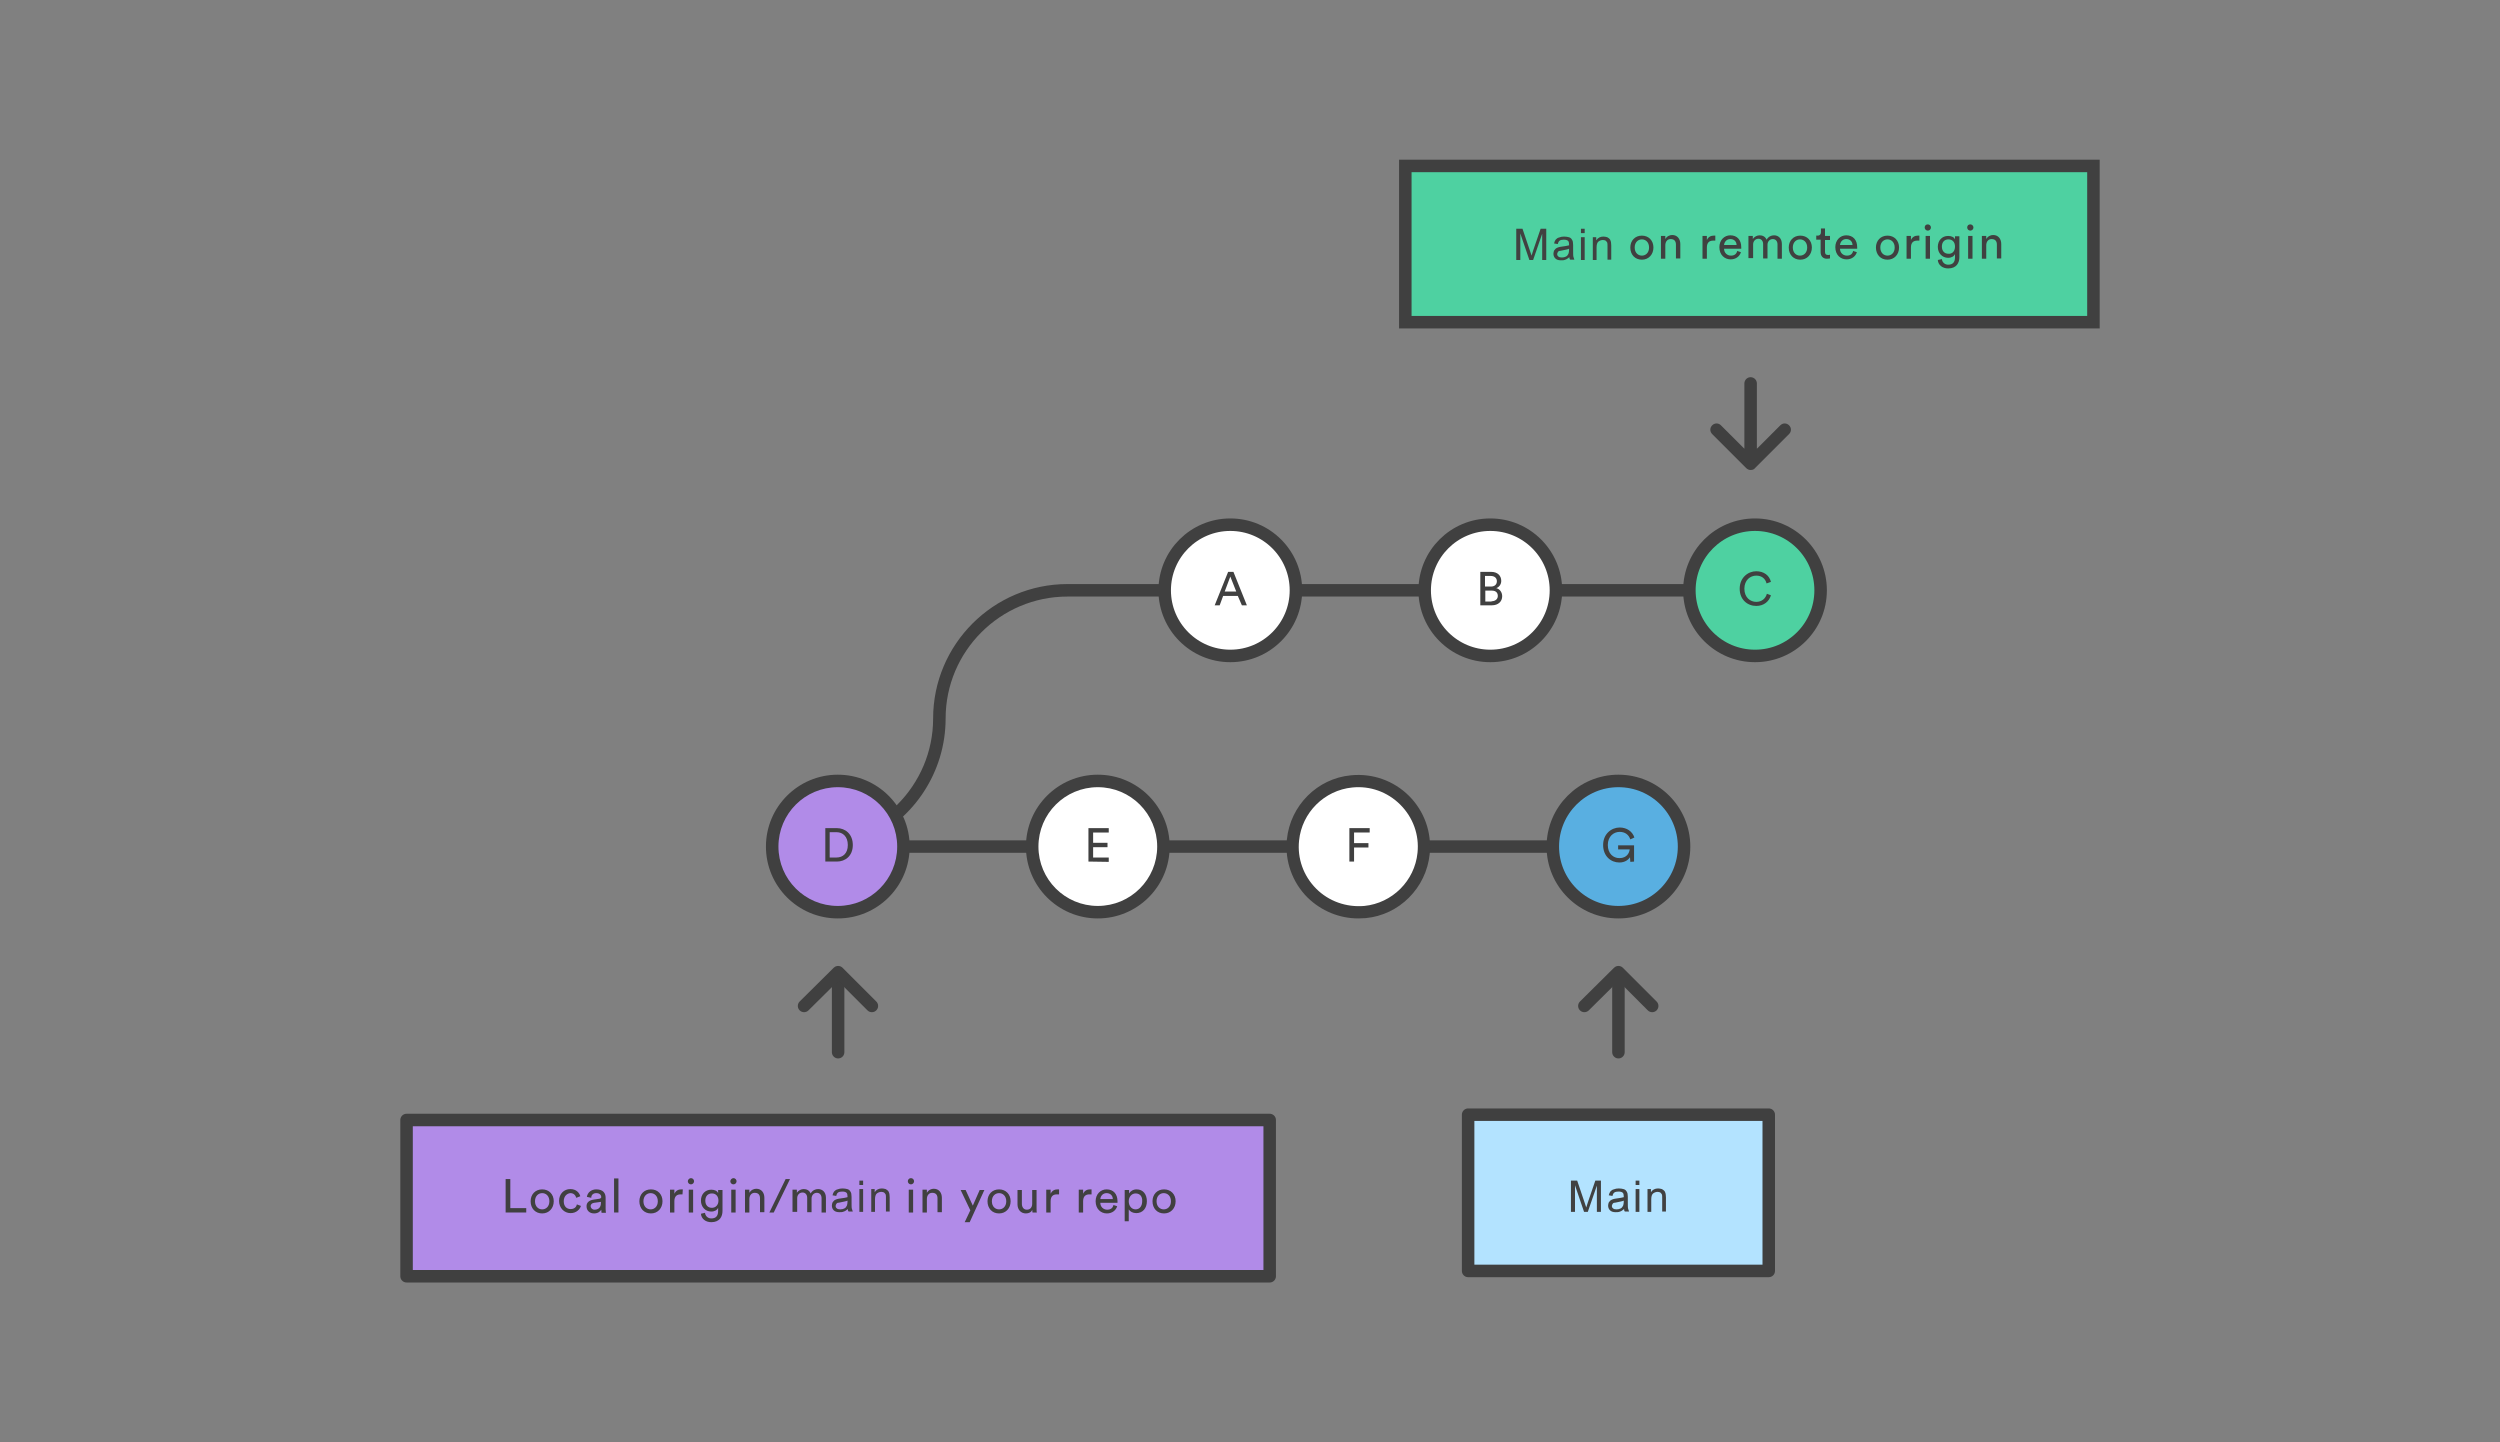 <?xml version="1.0" encoding="utf-8"?>
<!-- Generator: Adobe Illustrator 25.2.3, SVG Export Plug-In . SVG Version: 6.00 Build 0)  -->
<svg version="1.1" id="Layer_1" xmlns="http://www.w3.org/2000/svg" xmlns:xlink="http://www.w3.org/1999/xlink" x="0px" y="0px"
	 viewBox="0 0 800 461.5" style="enable-background:new 0 0 800 461.5;" xml:space="preserve">
<rect x="0" y="0" width="800" height="461.5" fill="#808080" stroke="none"/>
<style type="text/css">
	.st0{fill:#404040;}
	.st1{fill:#FFFFFF;}
	.st2{fill:#B18BE8;}
	.st3{fill:#4ED1A1;}
	.st4{fill:#FFFFFF;stroke:#404040;stroke-width:4;stroke-linecap:round;stroke-linejoin:round;stroke-miterlimit:10;}
	.st5{fill:#59AFE1;stroke:#404040;stroke-width:4;stroke-linejoin:round;stroke-miterlimit:10;}
	.st6{fill:none;stroke:#404040;stroke-width:4;stroke-linecap:round;stroke-linejoin:round;stroke-miterlimit:10;}
	.st7{fill:#B18BE8;stroke:#404040;stroke-width:4;stroke-linecap:round;stroke-linejoin:round;stroke-miterlimit:10;}
	.st8{fill:#4ED1A1;stroke:#404040;stroke-width:4;stroke-miterlimit:10;}
	.st9{fill:#B3E3FF;stroke:#404040;stroke-width:4;stroke-linecap:round;stroke-linejoin:round;stroke-miterlimit:10;}
	.st10{fill:#414141;}
</style>
<g>
	<path class="st0" d="M517.9,272.9H259.6c-1.1,0-2-0.9-2-2s0.9-2,2-2c21.5,0,39-17.5,39-39c0-23.7,19.3-43,43-43h220
		c1.1,0,2,0.9,2,2s-0.9,2-2,2h-220c-21.5,0-39,17.5-39,39c0,17.2-10.2,32.2-24.9,39h240.2c1.1,0,2,0.9,2,2S519,272.9,517.9,272.9z"
		/>
</g>
<g>
	<ellipse class="st1" cx="434.6" cy="270.9" rx="21" ry="21"/>
	<path class="st0" d="M434.7,293.9c-6.1,0-11.9-2.4-16.3-6.7c-4.9-4.9-7.3-11.7-6.6-18.6c1.1-10.8,9.7-19.5,20.5-20.5l0,0
		c6.9-0.7,13.7,1.7,18.6,6.6c4.9,4.9,7.3,11.7,6.6,18.6c-1.1,10.8-9.7,19.5-20.5,20.5C436.2,293.8,435.4,293.9,434.7,293.9z
		 M432.7,252c-8.9,0.9-16.1,8-17,17c-0.6,5.7,1.4,11.3,5.5,15.4c4,4,9.6,6,15.4,5.5c8.9-0.9,16.1-8,17-17c0.6-5.7-1.4-11.3-5.5-15.4
		S438.4,251.4,432.7,252L432.7,252z"/>
</g>
<g>
	<circle class="st1" cx="351.3" cy="270.9" r="21"/>
	<path class="st0" d="M351.3,293.9c-12.7,0-23-10.3-23-23s10.3-23,23-23s23,10.3,23,23S364,293.9,351.3,293.9z M351.3,251.9
		c-10.5,0-19,8.5-19,19s8.5,19,19,19s19-8.5,19-19S361.8,251.9,351.3,251.9z"/>
</g>
<g>
	<circle class="st2" cx="268.1" cy="270.9" r="21"/>
	<path class="st0" d="M268.1,293.9c-12.7,0-23-10.3-23-23s10.3-23,23-23c12.7,0,23,10.3,23,23S280.8,293.9,268.1,293.9z
		 M268.1,251.9c-10.5,0-19,8.5-19,19s8.5,19,19,19s19-8.5,19-19S278.6,251.9,268.1,251.9z"/>
</g>
<g>
	<path class="st3" d="M449.7,53.1h220.2v50H449.7V53.1z"/>
	<path class="st0" d="M671.9,105.1H447.7v-54h224.2V105.1z M451.7,101.1h216.2v-46H451.7V101.1z"/>
</g>
<g>
	<path class="st0" d="M560.2,150.4L560.2,150.4c-0.5,0-1-0.2-1.4-0.6l-10.9-10.9c-0.8-0.8-0.8-2,0-2.8s2-0.8,2.8,0l7.5,7.5v-20.9
		c0-1.1,0.9-2,2-2s2,0.9,2,2v20.9l7.5-7.5c0.8-0.8,2-0.8,2.8,0s0.8,2,0,2.8l-10.9,10.9C561.3,150.2,560.8,150.4,560.2,150.4z"/>
</g>
<path class="st0" d="M529.1,79.2c0,2.2-1.5,3.9-3.7,3.9s-3.7-1.6-3.7-3.9c0-2.2,1.5-3.8,3.7-3.8S529.1,77,529.1,79.2z M527.7,79.2
	c0-1.7-1.1-2.6-2.3-2.6s-2.3,0.9-2.3,2.6s1.1,2.6,2.3,2.6S527.7,80.9,527.7,79.2z"/>
<path class="st0" d="M532.9,82.8h-1.4v-7.3h1.4v1c0.5-0.9,1.4-1.3,2.2-1.3c1.7,0,2.6,1.3,2.6,2.9v4.6h-1.4v-4.4c0-1-0.4-1.8-1.7-1.8
	c-1.1,0-1.7,0.9-1.7,2L532.9,82.8L532.9,82.8z"/>
<path class="st0" d="M548.8,77c-0.2,0-0.4,0-0.6,0c-1.2,0-2,0.6-2,2.2v3.6h-1.4v-7.3h1.4v1.3c0.5-1.1,1.4-1.4,2.2-1.4
	c0.2,0,0.4,0,0.5,0V77H548.8z"/>
<path class="st0" d="M557.1,80.7c-0.4,1.3-1.6,2.3-3.3,2.3c-1.9,0-3.6-1.4-3.6-3.9c0-2.3,1.6-3.8,3.5-3.8c2.2,0,3.5,1.5,3.5,3.8
	c0,0.2,0,0.4,0,0.5h-5.5c0,1.3,1,2.2,2.2,2.2s1.8-0.6,2-1.5L557.1,80.7z M555.7,78.4c0-1-0.7-1.9-2-1.9c-1.2,0-1.9,0.9-2,1.9H555.7z
	"/>
<path class="st0" d="M559.5,82.8v-7.3h1.4v1c0.5-0.8,1.4-1.2,2.2-1.2c0.9,0,1.8,0.4,2.2,1.4c0.6-1,1.5-1.4,2.4-1.4
	c1.3,0,2.5,0.9,2.5,2.8v4.7h-1.4v-4.6c0-0.9-0.5-1.7-1.5-1.7s-1.7,0.8-1.7,1.8v4.4h-1.4v-4.6c0-0.9-0.5-1.7-1.5-1.7
	s-1.7,0.8-1.7,1.8v4.4h-1.5V82.8z"/>
<path class="st0" d="M579.8,79.2c0,2.2-1.5,3.9-3.7,3.9s-3.7-1.6-3.7-3.9c0-2.2,1.5-3.8,3.7-3.8S579.8,77,579.8,79.2z M578.3,79.2
	c0-1.7-1.1-2.6-2.3-2.6s-2.3,0.9-2.3,2.6s1.1,2.6,2.3,2.6S578.3,80.9,578.3,79.2z"/>
<path class="st0" d="M584,75.5h1.6v1.3H584v3.8c0,0.7,0.3,1,1,1c0.2,0,0.4,0,0.6-0.1v1.2c-0.1,0-0.5,0.1-1,0.1c-1.2,0-2-0.8-2-2.1
	v-4h-1.4v-1.3h0.4c0.8,0,1.1-0.5,1.1-1.1v-1.2h1.3L584,75.5L584,75.5z"/>
<path class="st0" d="M594.2,80.7c-0.4,1.3-1.6,2.3-3.3,2.3c-1.9,0-3.6-1.4-3.6-3.9c0-2.3,1.6-3.8,3.5-3.8c2.2,0,3.5,1.5,3.5,3.8
	c0,0.2,0,0.4,0,0.5h-5.5c0,1.3,1,2.2,2.2,2.2s1.8-0.6,2-1.5L594.2,80.7z M592.8,78.4c0-1-0.7-1.9-2-1.9c-1.2,0-1.9,0.9-2,1.9H592.8z
	"/>
<path class="st0" d="M607.7,79.2c0,2.2-1.5,3.9-3.7,3.9s-3.7-1.6-3.7-3.9c0-2.2,1.5-3.8,3.7-3.8S607.7,77,607.7,79.2z M606.3,79.2
	c0-1.7-1.1-2.6-2.3-2.6s-2.3,0.9-2.3,2.6s1.1,2.6,2.3,2.6S606.3,80.9,606.3,79.2z"/>
<path class="st0" d="M614.1,77c-0.2,0-0.4,0-0.6,0c-1.2,0-2,0.6-2,2.2v3.6h-1.4v-7.3h1.4v1.3c0.5-1.1,1.4-1.4,2.2-1.4
	c0.2,0,0.4,0,0.5,0V77H614.1z"/>
<path class="st0" d="M616.9,71.8c0.6,0,1,0.5,1,1c0,0.6-0.5,1-1,1c-0.6,0-1-0.5-1-1C615.9,72.2,616.3,71.8,616.9,71.8z M616.2,82.8
	v-7.3h1.4v7.3H616.2z"/>
<path class="st0" d="M621.4,82.9c0.1,1,0.9,1.8,2,1.8c1.5,0,2.2-0.8,2.2-2.4v-1c-0.3,0.7-1.1,1.2-2.2,1.2c-1.9,0-3.3-1.5-3.3-3.5
	s1.3-3.5,3.3-3.5c1.1,0,1.9,0.4,2.2,1.1v-1h1.4v6.7c0,1.8-0.9,3.6-3.6,3.6c-1.8,0-3.2-1.1-3.3-2.7L621.4,82.9z M625.6,78.9
	c0-1.4-0.8-2.3-2.1-2.3s-2.1,0.9-2.1,2.3s0.8,2.3,2.1,2.3C624.8,81.3,625.6,80.3,625.6,78.9z"/>
<path class="st0" d="M630.5,71.8c0.6,0,1,0.5,1,1c0,0.6-0.5,1-1,1c-0.6,0-1-0.5-1-1C629.5,72.2,629.9,71.8,630.5,71.8z M629.8,82.8
	v-7.3h1.4v7.3H629.8z"/>
<path class="st0" d="M635.6,82.8h-1.4v-7.3h1.4v1c0.5-0.9,1.4-1.3,2.2-1.3c1.7,0,2.6,1.3,2.6,2.9v4.6H639v-4.4c0-1-0.4-1.8-1.7-1.8
	c-1.1,0-1.7,0.9-1.7,2V82.8L635.6,82.8z"/>
<circle class="st4" cx="476.9" cy="188.9" r="21"/>
<circle class="st4" cx="393.7" cy="188.9" r="21"/>
<circle class="st5" cx="517.9" cy="270.9" r="21"/>
<line class="st6" x1="517.9" y1="313.2" x2="517.9" y2="336.7"/>
<polyline class="st6" points="507,321.9 517.9,311.1 528.7,321.9 "/>
<path class="st7" d="M130.1,358.4h276.2v50H130.1V358.4z"/>
<line class="st6" x1="268.2" y1="313.2" x2="268.2" y2="336.7"/>
<polyline class="st6" points="257.3,321.9 268.2,311.1 279,321.9 "/>
<g>
	<path class="st0" d="M161.8,388v-10.7h1.5v9.3h5.1v1.4L161.8,388L161.8,388z"/>
	<path class="st0" d="M177.2,384.4c0,2.2-1.5,3.9-3.7,3.9s-3.7-1.6-3.7-3.9c0-2.2,1.5-3.8,3.7-3.8S177.2,382.2,177.2,384.4z
		 M175.8,384.4c0-1.7-1.1-2.6-2.3-2.6s-2.3,0.9-2.3,2.6s1.1,2.6,2.3,2.6S175.8,386.1,175.8,384.4z"/>
	<path class="st0" d="M180.4,384.4c0,1.7,1,2.5,2.2,2.5c1.4,0,1.9-0.9,2-1.5l1.3,0.5c-0.3,1-1.4,2.3-3.3,2.3c-2.1,0-3.7-1.7-3.7-3.9
		c0-2.3,1.6-3.8,3.6-3.8c1.9,0,2.9,1.2,3.2,2.3l-1.3,0.5c-0.2-0.7-0.7-1.5-1.9-1.5C181.5,381.9,180.4,382.7,180.4,384.4z"/>
	<path class="st0" d="M189.8,383.9l2-0.3c0.4-0.1,0.6-0.3,0.6-0.5c0-0.7-0.5-1.3-1.6-1.3c-1,0-1.6,0.6-1.6,1.5l-1.4-0.3
		c0.2-1.4,1.4-2.4,3-2.4c2.2,0,3,1.2,3,2.7v3.6c0,0.6,0.1,1,0.1,1.2h-1.4c0-0.2-0.1-0.5-0.1-1c-0.3,0.5-1,1.2-2.3,1.2
		c-1.5,0-2.4-1-2.4-2.2C187.6,384.8,188.6,384.1,189.8,383.9z M192.3,384.9v-0.3l-2.2,0.3c-0.6,0.1-1.1,0.4-1.1,1.1
		c0,0.5,0.5,1.1,1.2,1.1C191.4,387.1,192.3,386.5,192.3,384.9z"/>
	<path class="st0" d="M196.5,388v-10.9h1.4V388H196.5z"/>
	<path class="st0" d="M212,384.4c0,2.2-1.5,3.9-3.7,3.9s-3.7-1.6-3.7-3.9c0-2.2,1.5-3.8,3.7-3.8S212,382.2,212,384.4z M210.5,384.4
		c0-1.7-1.1-2.6-2.3-2.6s-2.3,0.9-2.3,2.6s1.1,2.6,2.3,2.6S210.5,386.1,210.5,384.4z"/>
	<path class="st0" d="M218.4,382.2c-0.2,0-0.4,0-0.6,0c-1.2,0-2,0.6-2,2.2v3.6h-1.4v-7.3h1.4v1.3c0.5-1.1,1.4-1.4,2.2-1.4
		c0.2,0,0.4,0,0.5,0L218.4,382.2L218.4,382.2z"/>
	<path class="st0" d="M221.1,377c0.6,0,1,0.5,1,1c0,0.6-0.5,1-1,1c-0.6,0-1-0.5-1-1S220.6,377,221.1,377z M220.4,388v-7.3h1.4v7.3
		H220.4z"/>
	<path class="st0" d="M225.6,388.1c0.1,1,0.9,1.8,2,1.8c1.5,0,2.2-0.8,2.2-2.4v-1c-0.3,0.7-1.1,1.2-2.2,1.2c-1.9,0-3.3-1.5-3.3-3.5
		s1.3-3.5,3.3-3.5c1.1,0,1.9,0.4,2.2,1.1v-1h1.4v6.7c0,1.8-0.9,3.6-3.6,3.6c-1.8,0-3.2-1.1-3.3-2.7L225.6,388.1z M229.9,384.2
		c0-1.4-0.8-2.3-2.1-2.3s-2.1,0.9-2.1,2.3s0.8,2.3,2.1,2.3C229,386.5,229.9,385.6,229.9,384.2z"/>
	<path class="st0" d="M234.7,377c0.6,0,1,0.5,1,1c0,0.6-0.5,1-1,1c-0.6,0-1-0.5-1-1S234.2,377,234.7,377z M234,388v-7.3h1.4v7.3H234
		z"/>
	<path class="st0" d="M239.8,388h-1.4v-7.3h1.4v1c0.5-0.9,1.4-1.3,2.2-1.3c1.7,0,2.6,1.3,2.6,2.9v4.6h-1.4v-4.4c0-1-0.4-1.8-1.7-1.8
		c-1.1,0-1.7,0.9-1.7,2L239.8,388L239.8,388z"/>
	<path class="st0" d="M247.6,388h-1.4l5.2-10.7h1.4L247.6,388z"/>
	<path class="st0" d="M253.6,388v-7.3h1.4v1c0.5-0.8,1.4-1.2,2.2-1.2c0.9,0,1.8,0.4,2.2,1.4c0.6-1,1.5-1.4,2.4-1.4
		c1.3,0,2.5,0.9,2.5,2.8v4.7h-1.4v-4.6c0-0.9-0.5-1.7-1.5-1.7s-1.7,0.8-1.7,1.8v4.4h-1.4v-4.6c0-0.9-0.5-1.7-1.5-1.7
		c-1,0-1.7,0.8-1.7,1.8v4.4h-1.5V388z"/>
	<path class="st0" d="M291.5,377c0.6,0,1,0.5,1,1c0,0.6-0.5,1-1,1c-0.6,0-1-0.5-1-1S290.9,377,291.5,377z M290.8,388v-7.3h1.4v7.3
		H290.8z"/>
	<path class="st0" d="M296.6,388h-1.4v-7.3h1.4v1c0.5-0.9,1.4-1.3,2.2-1.3c1.7,0,2.6,1.3,2.6,2.9v4.6H300v-4.4c0-1-0.4-1.8-1.7-1.8
		c-1.1,0-1.7,0.9-1.7,2L296.6,388L296.6,388z"/>
	<path class="st0" d="M308.7,391.1l1.8-3.8l-3.1-6.5h1.6l2.3,5l2.2-5h1.5l-4.7,10.3H308.7z"/>
	<path class="st0" d="M323.4,384.4c0,2.2-1.5,3.9-3.7,3.9s-3.7-1.6-3.7-3.9c0-2.2,1.5-3.8,3.7-3.8S323.4,382.2,323.4,384.4z
		 M322,384.4c0-1.7-1.1-2.6-2.3-2.6s-2.3,0.9-2.3,2.6s1.1,2.6,2.3,2.6S322,386.1,322,384.4z"/>
	<path class="st0" d="M328.3,388.3c-1.7,0-2.7-1.3-2.7-2.9v-4.6h1.4v4.4c0,1,0.5,1.9,1.6,1.9s1.7-0.8,1.7-1.9v-4.4h1.4v5.9
		c0,0.6,0,1.1,0.1,1.3h-1.4c0-0.2-0.1-0.6-0.1-0.9C330.1,387.9,329.2,388.3,328.3,388.3z"/>
	<path class="st0" d="M338.8,382.2c-0.2,0-0.4,0-0.6,0c-1.2,0-2,0.6-2,2.2v3.6h-1.4v-7.3h1.4v1.3c0.5-1.1,1.4-1.4,2.2-1.4
		c0.2,0,0.4,0,0.5,0v1.6L338.8,382.2L338.8,382.2z"/>
	<path class="st0" d="M349.2,382.2c-0.2,0-0.4,0-0.6,0c-1.2,0-2,0.6-2,2.2v3.6h-1.4v-7.3h1.4v1.3c0.5-1.1,1.4-1.4,2.2-1.4
		c0.2,0,0.4,0,0.5,0v1.6L349.2,382.2L349.2,382.2z"/>
	<path class="st0" d="M357.5,386c-0.4,1.3-1.6,2.3-3.3,2.3c-1.9,0-3.6-1.4-3.6-3.9c0-2.3,1.6-3.8,3.5-3.8c2.2,0,3.5,1.5,3.5,3.8
		c0,0.2,0,0.4,0,0.5h-5.5c0,1.3,1,2.2,2.2,2.2s1.8-0.6,2-1.5L357.5,386z M356.1,383.7c0-1-0.7-1.9-2-1.9c-1.2,0-1.9,0.9-2,1.9H356.1
		z"/>
	<path class="st0" d="M359.9,390.9v-10.1h1.4v1.1c0.4-0.7,1.3-1.3,2.4-1.3c2.2,0,3.3,1.7,3.3,3.8c0,2.2-1.3,3.8-3.4,3.8
		c-1.1,0-2-0.5-2.4-1.2v3.8h-1.3V390.9z M363.4,381.9c-1.3,0-2.2,1.1-2.2,2.5c0,1.5,0.9,2.6,2.2,2.6c1.3,0,2.1-1.1,2.1-2.6
		C365.6,382.9,364.8,381.9,363.4,381.9z"/>
	<path class="st0" d="M376.2,384.4c0,2.2-1.5,3.9-3.7,3.9s-3.7-1.6-3.7-3.9c0-2.2,1.5-3.8,3.7-3.8S376.2,382.2,376.2,384.4z
		 M374.7,384.4c0-1.7-1.1-2.6-2.3-2.6s-2.3,0.9-2.3,2.6s1.1,2.6,2.3,2.6S374.7,386.1,374.7,384.4z"/>
</g>
<circle class="st8" cx="561.6" cy="188.9" r="21"/>
<g>
	<path class="st0" d="M396.1,190.7h-4.7l-1.1,3h-1.6L393,183h1.7l4.3,10.7h-1.6L396.1,190.7z M391.9,189.3h3.7l-1.9-4.8L391.9,189.3
		z"/>
</g>
<g>
	<path class="st0" d="M477.2,183c2,0,3.2,1.2,3.2,2.9c0,1.1-0.7,2-1.6,2.3c1.2,0.3,1.9,1.4,1.9,2.6c0,1.7-1.3,2.9-3.3,2.9h-3.7V183
		H477.2z M477.1,187.7c1.2,0,1.9-0.7,1.9-1.7s-0.7-1.7-2-1.7h-1.8v3.4H477.1z M477.3,192.4c1.2,0,2-0.7,2-1.7s-0.6-1.7-1.9-1.7h-2.1
		v3.5h2V192.4z"/>
</g>
<g>
	<path class="st0" d="M556.7,188.4c0-3.6,2.7-5.6,5.3-5.6c2.4,0,4.2,1.3,4.7,3.4l-1.4,0.5c-0.4-1.6-1.6-2.5-3.3-2.5
		c-1.9,0-3.8,1.4-3.8,4.2s1.9,4.2,3.8,4.2c1.8,0,3-1.1,3.4-2.6l1.3,0.5c-0.6,2-2.3,3.4-4.7,3.4C559.2,193.9,556.7,191.9,556.7,188.4
		z"/>
</g>
<g>
	<path class="st0" d="M264.1,275.7V265h3.7c2.7,0,5.1,1.9,5.1,5.4s-2.4,5.3-5.1,5.3L264.1,275.7L264.1,275.7z M267.7,274.4
		c2,0,3.6-1.3,3.6-4s-1.6-4.1-3.6-4.1h-2.2v8.1H267.7z"/>
</g>
<g>
	<path class="st0" d="M348.3,275.7V265h6.5v1.4h-5v3.3h4.6v1.4h-4.6v3.3h5v1.4L348.3,275.7L348.3,275.7z"/>
</g>
<g>
	<path class="st0" d="M431.8,275.7V265h6.5v1.4h-5v3.4h4.6v1.4h-4.6v4.5L431.8,275.7L431.8,275.7z"/>
</g>
<g>
	<path class="st0" d="M521.7,275.8l-0.1-1.5c-0.5,0.8-1.6,1.7-3.4,1.7c-2.7,0-5.2-2-5.2-5.6s2.7-5.6,5.3-5.6c2.3,0,4.1,1.3,4.7,3.2
		l-1.3,0.6c-0.5-1.5-1.7-2.4-3.4-2.4c-1.9,0-3.8,1.4-3.8,4.2c0,2.8,1.8,4.2,3.7,4.2c2.4,0,3.2-1.7,3.3-2.8h-3.7v-1.3h5.1v5.2
		L521.7,275.8L521.7,275.8z"/>
</g>
<g>
	<path class="st9" d="M469.8,356.7H566v50h-96.2V356.7z"/>
	<g>
		<path class="st10" d="M502.7,387.8v-10h2l2.4,7.1c0.2,0.7,0.4,1.2,0.5,1.5c0.1-0.4,0.3-0.9,0.5-1.6l2.4-7h1.8v10H511v-8.4
			l-2.9,8.4h-1.2l-2.9-8.5v8.5H502.7z"/>
		<path class="st10" d="M519.7,386.9c-0.5,0.4-0.9,0.7-1.3,0.8c-0.4,0.2-0.9,0.2-1.4,0.2c-0.8,0-1.4-0.2-1.8-0.6
			c-0.4-0.4-0.6-0.9-0.6-1.5c0-0.4,0.1-0.7,0.2-1c0.2-0.3,0.4-0.5,0.6-0.7c0.3-0.2,0.6-0.3,0.9-0.4c0.2-0.1,0.6-0.1,1.1-0.2
			c1-0.1,1.7-0.3,2.2-0.4c0-0.2,0-0.3,0-0.3c0-0.5-0.1-0.9-0.3-1.1c-0.3-0.3-0.8-0.4-1.4-0.4c-0.6,0-1,0.1-1.3,0.3
			c-0.3,0.2-0.5,0.6-0.6,1.1l-1.2-0.2c0.1-0.5,0.3-0.9,0.5-1.2c0.3-0.3,0.6-0.6,1.1-0.7c0.5-0.2,1-0.3,1.6-0.3s1.1,0.1,1.5,0.2
			s0.7,0.3,0.9,0.6c0.2,0.2,0.3,0.5,0.4,0.8c0,0.2,0.1,0.6,0.1,1.1v1.6c0,1.1,0,1.9,0.1,2.2s0.2,0.6,0.3,0.9H520
			C519.8,387.6,519.7,387.3,519.7,386.9z M519.6,384.2c-0.4,0.2-1.1,0.3-2,0.5c-0.5,0.1-0.9,0.2-1.1,0.2c-0.2,0-0.4,0.2-0.5,0.4
			c-0.1,0.2-0.2,0.4-0.2,0.6c0,0.3,0.1,0.6,0.4,0.8c0.2,0.2,0.6,0.3,1.1,0.3s0.9-0.1,1.3-0.3c0.4-0.2,0.6-0.5,0.8-0.9
			c0.1-0.3,0.2-0.7,0.2-1.2V384.2L519.6,384.2z"/>
		<path class="st10" d="M523.4,379.2v-1.4h1.2v1.4H523.4z M523.4,387.8v-7.3h1.2v7.3H523.4z"/>
		<path class="st10" d="M527.2,387.8v-7.3h1.1v1c0.5-0.8,1.3-1.2,2.3-1.2c0.4,0,0.8,0.1,1.2,0.2c0.4,0.2,0.6,0.4,0.8,0.6
			s0.3,0.6,0.4,0.9c0,0.2,0.1,0.6,0.1,1.2v4.5h-1.2v-4.4c0-0.5,0-0.9-0.1-1.1c-0.1-0.2-0.3-0.4-0.5-0.6c-0.2-0.1-0.5-0.2-0.9-0.2
			c-0.5,0-1,0.2-1.4,0.5c-0.4,0.3-0.6,1-0.6,1.9v4L527.2,387.8L527.2,387.8z"/>
	</g>
</g>
<g>
	<path class="st10" d="M485.2,83.2v-10h2l2.4,7.1c0.2,0.7,0.4,1.2,0.5,1.5c0.1-0.4,0.3-0.9,0.5-1.6l2.4-7h1.8v10h-1.3v-8.4l-2.9,8.4
		h-1.2l-2.9-8.5v8.5H485.2z"/>
	<path class="st10" d="M502.2,82.3c-0.5,0.4-0.9,0.7-1.3,0.8c-0.4,0.2-0.9,0.2-1.4,0.2c-0.8,0-1.4-0.2-1.8-0.6
		c-0.4-0.4-0.6-0.9-0.6-1.5c0-0.4,0.1-0.7,0.2-1c0.2-0.3,0.4-0.5,0.6-0.7c0.3-0.2,0.6-0.3,0.9-0.4c0.2-0.1,0.6-0.1,1.1-0.2
		c1-0.1,1.7-0.3,2.2-0.4c0-0.2,0-0.3,0-0.3c0-0.5-0.1-0.9-0.3-1.1c-0.3-0.3-0.8-0.4-1.4-0.4s-1,0.1-1.3,0.3s-0.5,0.6-0.6,1.1
		l-1.2-0.2c0.1-0.5,0.3-0.9,0.5-1.2c0.3-0.3,0.6-0.6,1.1-0.7c0.5-0.2,1-0.3,1.6-0.3s1.1,0.1,1.5,0.2s0.7,0.3,0.9,0.6
		c0.2,0.2,0.3,0.5,0.4,0.8c0,0.2,0.1,0.6,0.1,1.1V80c0,1.1,0,1.9,0.1,2.2s0.2,0.6,0.3,0.9h-1.3C502.3,83,502.2,82.7,502.2,82.3z
		 M502.1,79.6c-0.4,0.2-1.1,0.3-2,0.5c-0.5,0.1-0.9,0.2-1.1,0.2s-0.4,0.2-0.5,0.4s-0.2,0.4-0.2,0.6c0,0.3,0.1,0.6,0.4,0.8
		c0.2,0.2,0.6,0.3,1.1,0.3s0.9-0.1,1.3-0.3s0.6-0.5,0.8-0.9c0.1-0.3,0.2-0.7,0.2-1.2L502.1,79.6L502.1,79.6z"/>
	<path class="st10" d="M505.9,74.6v-1.4h1.2v1.4H505.9z M505.9,83.2v-7.3h1.2v7.3H505.9z"/>
	<path class="st10" d="M509.7,83.2v-7.3h1.1v1c0.5-0.8,1.3-1.2,2.3-1.2c0.4,0,0.8,0.1,1.2,0.2c0.4,0.2,0.6,0.4,0.8,0.6
		s0.3,0.6,0.4,0.9c0,0.2,0.1,0.6,0.1,1.2v4.5h-1.2v-4.4c0-0.5,0-0.9-0.1-1.1c-0.1-0.2-0.3-0.4-0.5-0.6c-0.2-0.1-0.5-0.2-0.9-0.2
		c-0.5,0-1,0.2-1.4,0.5s-0.6,1-0.6,1.9v4L509.7,83.2L509.7,83.2z"/>
</g>
<g>
	<path class="st10" d="M271.3,386.9c-0.5,0.4-0.9,0.7-1.3,0.8c-0.4,0.2-0.9,0.2-1.4,0.2c-0.8,0-1.4-0.2-1.8-0.6
		c-0.4-0.4-0.6-0.9-0.6-1.5c0-0.4,0.1-0.7,0.2-1c0.2-0.3,0.4-0.5,0.6-0.7c0.3-0.2,0.6-0.3,0.9-0.4c0.2-0.1,0.6-0.1,1.1-0.2
		c1-0.1,1.7-0.3,2.2-0.4c0-0.2,0-0.3,0-0.3c0-0.5-0.1-0.9-0.3-1.1c-0.3-0.3-0.8-0.4-1.4-0.4s-1,0.1-1.3,0.3s-0.5,0.6-0.6,1.1
		l-1.2-0.2c0.1-0.5,0.3-0.9,0.5-1.2c0.3-0.3,0.6-0.6,1.1-0.7c0.5-0.2,1-0.3,1.6-0.3s1.1,0.1,1.5,0.2s0.7,0.3,0.9,0.6
		c0.2,0.2,0.3,0.5,0.4,0.8c0,0.2,0.1,0.6,0.1,1.1v1.6c0,1.1,0,1.9,0.1,2.2s0.2,0.6,0.3,0.9h-1.3
		C271.4,387.6,271.3,387.3,271.3,386.9z M271.2,384.2c-0.4,0.2-1.1,0.3-2,0.5c-0.5,0.1-0.9,0.2-1.1,0.2s-0.4,0.2-0.5,0.4
		s-0.2,0.4-0.2,0.6c0,0.3,0.1,0.6,0.4,0.8c0.2,0.2,0.6,0.3,1.1,0.3s0.9-0.1,1.3-0.3s0.6-0.5,0.8-0.9c0.1-0.3,0.2-0.7,0.2-1.2
		L271.2,384.2L271.2,384.2z"/>
	<path class="st10" d="M275,379.2v-1.4h1.2v1.4H275z M275,387.8v-7.3h1.2v7.3H275z"/>
	<path class="st10" d="M278.8,387.8v-7.3h1.1v1c0.5-0.8,1.3-1.2,2.3-1.2c0.4,0,0.8,0.1,1.2,0.2c0.4,0.2,0.6,0.4,0.8,0.6
		s0.3,0.6,0.4,0.9c0,0.2,0.1,0.6,0.1,1.2v4.5h-1.2v-4.4c0-0.5,0-0.9-0.1-1.1c-0.1-0.2-0.3-0.4-0.5-0.6c-0.2-0.1-0.5-0.2-0.9-0.2
		c-0.5,0-1,0.2-1.4,0.5s-0.6,1-0.6,1.9v4L278.8,387.8L278.8,387.8z"/>
</g>
</svg>
